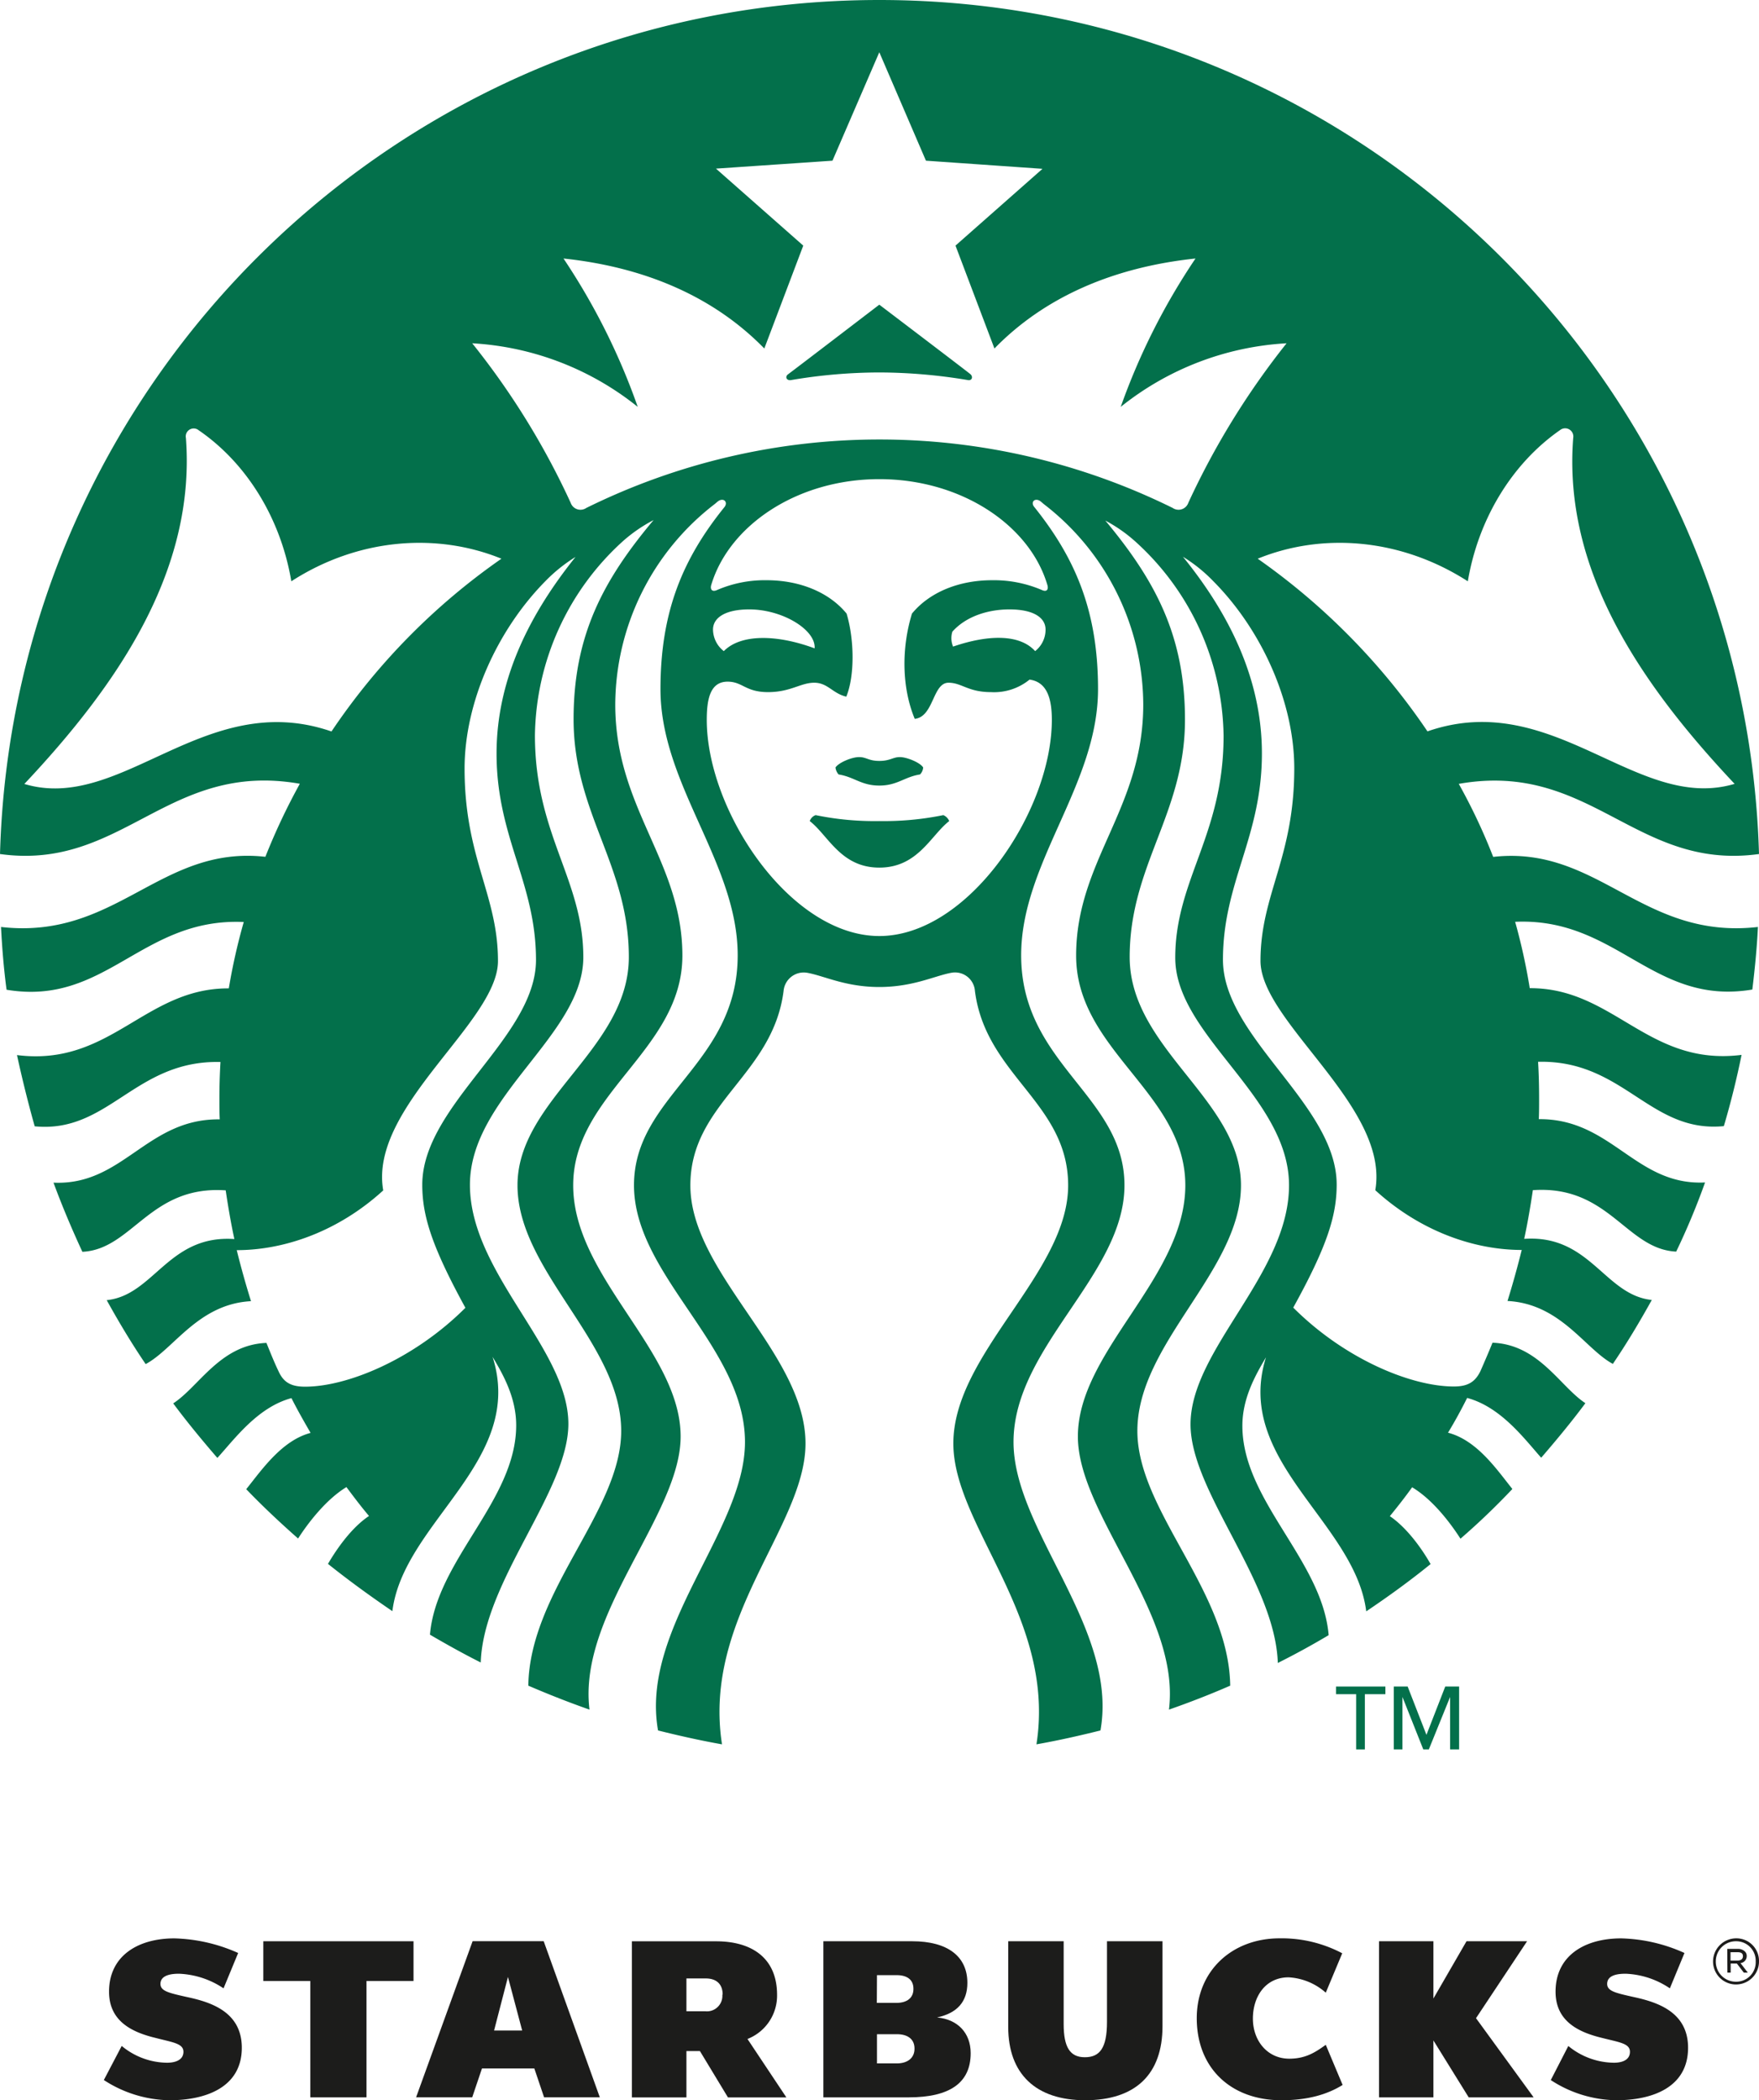 <svg xmlns="http://www.w3.org/2000/svg" viewBox="0 0 361.32 431.32">
  <defs>
    <style>
      .bb210510-93fe-427c-8a95-d461a8310311 {
        fill: #03704b;
      }

      .a225c24f-aabc-46f0-a9d5-02b8cafba1e2 {
        fill: #1c1c1b;
      }
    </style>
  </defs>
  <title>资源 1</title>
  <g id="b53419cd-d1fe-4a34-a168-0539c8740927" data-name="图层 2">
    <g id="b44e0287-50a1-4eb0-8cc7-0081ebcb85b3" data-name="Layer 1">
      <g>
        <line class="bb210510-93fe-427c-8a95-d461a8310311" x1="280.36" y1="347.93" x2="280.36" y2="359.28"/>
        <polyline class="bb210510-93fe-427c-8a95-d461a8310311" points="289.15 346.36 293.01 356.28 293.01 356.28"/>
        <path class="bb210510-93fe-427c-8a95-d461a8310311" d="M198.84,78.06h0a111.33,111.33,0,0,0-18.22-1.57,109.19,109.19,0,0,0-18.15,1.57c-.93.14-1.28-.71-.57-1.21s18.72-14.28,18.72-14.28,18.15,13.78,18.72,14.28S199.69,78.2,198.84,78.06Zm-31.3,89.34h0a2,2,0,0,0-1.21,1.22c3.79,2.92,6.36,9.56,14.29,9.56s10.58-6.64,14.36-9.56a2.25,2.25,0,0,0-1.21-1.22,61,61,0,0,1-13.15,1.22A59.91,59.91,0,0,1,167.54,167.4Zm13.08-11.13h0c-2.21,0-2.64-.79-4.15-.79s-4.21,1.14-4.85,2.14a2.6,2.6,0,0,0,.64,1.43c3.21.5,4.64,2.28,8.36,2.28s5.14-1.78,8.36-2.28a2.25,2.25,0,0,0,.65-1.43c-.58-1-3.37-2.14-4.79-2.14S182.84,156.27,180.62,156.27Zm180.48,34.1h0c-.21,4.36-.64,8.64-1.15,12.85-20.43,3.43-27.79-14.85-48.72-13.91a123.57,123.57,0,0,1,3,13.63c17.29-.08,24.29,16.12,43.51,13.7-1,4.92-2.22,9.84-3.64,14.63-15.22,1.49-20.58-13.64-38.16-13.21.15,2.5.21,5,.21,7.57,0,1.42,0,2.85-.06,4.21,15-.14,19.85,13.7,34.15,13a146.06,146.06,0,0,1-5.93,14.2c-10.29-.49-13.8-13.7-29.44-12.62-.5,3.35-1.07,6.7-1.78,10,13.57-.93,16.5,11.55,26.21,12.55-2.5,4.5-5.14,8.93-8,13.13-5.71-3.06-10.71-12.35-21.64-12.92,1.06-3.42,2.06-7,2.92-10.48-9.71,0-20.79-3.79-30.08-12.27,3-17.13-23.58-34.54-23.58-47.1,0-13.63,6.94-21.12,6.94-39.53,0-13.56-6.65-28.4-16.65-38.46a31.82,31.82,0,0,0-6.22-5c9.22,11.35,16.22,24.83,16.22,40.39,0,17.27-8,26.4-8,42.38s23.36,29.76,23.36,46.17c0,6.49-2.07,12.85-8.92,25.26,10.49,10.5,24.14,16.2,33,16.2,2.86,0,4.36-.93,5.44-3.14.85-1.93,1.71-3.93,2.49-5.85,9.51.36,13.87,9,19.08,12.42-2.86,3.85-5.94,7.56-9.08,11.2-3.49-3.93-8.29-10.42-15.21-12.28-1.22,2.43-2.5,4.79-3.93,7.14,6,1.57,10.07,7.64,13.22,11.56A145.52,145.52,0,0,1,300,316c-2.29-3.56-5.86-8.13-9.93-10.56-1.43,2-3,4-4.58,5.93,3.37,2.28,6.43,6.42,8.37,9.84-4.22,3.43-8.65,6.64-13.22,9.71-2.29-18.34-27.3-30.9-20.59-52.17-2.2,3.71-4.85,8.42-4.85,14.06,0,15.41,16.44,27.62,17.72,43-3.36,2-6.86,3.92-10.44,5.71-.57-16.77-17.93-35.18-17.93-49,0-15.42,20.23-30.9,20.23-49.1s-23.37-30.76-23.37-46.74,9.93-25.19,9.93-45.59a54.76,54.76,0,0,0-18.14-39.89,30.82,30.82,0,0,0-6.15-4.29c10.36,12.43,16.36,23.77,16.36,40.9,0,19.26-11.36,29.9-11.36,48.73s22.86,29.33,22.86,46.88-21.28,32.4-21.28,50.45c0,16.41,18.79,32.83,19.07,52.31-4.07,1.78-8.29,3.42-12.58,4.92,2.43-19.7-18.71-40-18.71-56.09,0-17.55,22.07-32.61,22.07-51.59s-22.43-27.68-22.43-47.17,13.79-30.18,13.79-51.58a52.19,52.19,0,0,0-20.37-41.1c-.28-.22-.49-.43-.78-.65-1.14-.78-2.07.22-1.22,1.22,8.51,10.62,13.08,21.48,13.08,37.39,0,19.69-15.79,35.61-15.79,54.66,0,22.4,21.22,28.82,21.22,47.23s-22.79,33.19-22.79,52.73c0,18.13,21.58,38.25,17.86,59.23-4.29,1.07-8.72,2.07-13.15,2.85,4.08-26-17.07-44.81-17.07-61.79,0-18.48,23.58-35,23.58-53,0-17-16.94-22.55-19.15-39.95a4.1,4.1,0,0,0-4.86-3.71c-3.43.63-7.86,2.92-14.79,2.92s-11.29-2.29-14.79-2.92a4.16,4.16,0,0,0-4.86,3.71c-2.21,17.4-19.15,23-19.15,39.95,0,18.05,23.65,34.54,23.65,53,0,17-21.22,35.75-17.15,61.79-4.43-.78-8.86-1.78-13.14-2.85-3.72-21,17.86-41.1,17.86-59.23,0-19.54-22.8-34.25-22.8-52.73s21.3-24.83,21.3-47.23c0-19.05-15.86-35-15.86-54.66,0-15.91,4.57-26.77,13.14-37.39.79-1-.14-2-1.28-1.22-.29.22-.5.43-.79.65a52.21,52.21,0,0,0-20.36,41.1c0,21.4,13.79,32.18,13.79,51.58s-22.43,28.27-22.43,47.17,22.07,34,22.07,51.59c0,16.06-21.15,36.39-18.72,56.09-4.28-1.5-8.43-3.14-12.57-4.92.29-19.48,19.08-35.9,19.08-52.31,0-18-21.3-32.83-21.3-50.45s22.87-28,22.87-46.88S117.82,167,117.82,147.71c0-17.13,6-28.47,16.43-40.9A31,31,0,0,0,128,111.1,54.77,54.77,0,0,0,109.88,151c0,20.4,9.94,29.61,9.94,45.59S96.53,225.2,96.53,243.32s20.22,33.68,20.22,49.1c0,13.84-17.44,32.25-18,49-3.57-1.79-7-3.71-10.43-5.71,1.29-15.34,17.71-27.55,17.71-43,0-5.64-2.63-10.35-4.85-14.06C108,300,82.88,312.54,80.6,330.88c-4.51-3.07-8.94-6.28-13.23-9.71,2-3.42,5-7.56,8.43-9.84-1.64-1.93-3.14-3.93-4.64-5.93-4,2.43-7.64,7-9.93,10.56-3.64-3.21-7.22-6.56-10.65-10.13,3.15-3.92,7.29-10,13.22-11.56-1.36-2.35-2.71-4.71-3.93-7.14-6.93,1.86-11.64,8.35-15.22,12.28-3.14-3.64-6.21-7.35-9.07-11.2,5.29-3.43,9.65-12.06,19.15-12.42.78,1.92,1.57,3.92,2.5,5.85,1,2.21,2.5,3.14,5.43,3.14,8.79,0,22.43-5.7,32.94-16.2-6.79-12.41-8.86-18.77-8.86-25.26,0-16.41,23.36-30.25,23.36-46.17S102,172,102,154.77c0-15.56,7.08-29,16.22-40.39a32.42,32.42,0,0,0-6.22,5c-9.92,10.06-16.57,24.9-16.57,38.46,0,18.41,6.86,25.9,6.86,39.53,0,12.56-26.58,30-23.57,47.1-9.29,8.48-20.37,12.27-30.09,12.27.86,3.49,1.86,7.06,2.93,10.48-10.86.57-15.86,9.86-21.64,12.92-2.86-4.2-5.51-8.63-8-13.13,9.72-1,12.65-13.48,26.22-12.55-.71-3.29-1.28-6.64-1.78-10-15.58-1.08-19.15,12.13-29.44,12.62-2.14-4.63-4.14-9.34-5.93-14.2,14.29.65,19.15-13.19,34.15-13-.07-1.36-.07-2.79-.07-4.21,0-2.57.07-5.07.22-7.57-17.58-.43-22.94,14.7-38.16,13.21-1.35-4.79-2.57-9.71-3.64-14.63,19.22,2.42,26.22-13.78,43.51-13.7a123.71,123.71,0,0,1,3.07-13.63c-21-.94-28.29,17.34-48.72,13.91C.78,199,.43,194.73.21,190.37c23.72,2.72,32.65-16.83,54.3-14.41a131,131,0,0,1,7.08-15C34.44,156.19,25.22,178.89,0,175.39,2.71,78.06,82.52,0,180.62,0s177.9,78.06,180.7,175.39c-25.3,3.5-34.52-19.2-61.67-14.41a120.12,120.12,0,0,1,7.07,15C328.37,173.54,337.3,193.09,361.1,190.37ZM103,114.74h0c-13.3-5.42-29.44-4.22-43.16,4.64-2.14-12.77-9.07-24.19-19-31a1.63,1.63,0,0,0-2.65,1.58C40.22,117,24.43,140.36,5,161c20,6,37.08-19.77,63.09-10.78A134.85,134.85,0,0,1,103,114.74ZM180.62,98.4h0c-16.79,0-30.8,9.41-34.51,21.69-.29.93.14,1.57,1.21,1.07a24.65,24.65,0,0,1,10.15-2c6.86,0,12.86,2.5,16.43,6.85,1.57,5.21,1.72,12.7-.06,17.06-2.8-.64-3.8-2.86-6.59-2.86s-4.85,1.93-9.49,1.93-5.22-2.15-8.3-2.15c-3.64,0-4.28,3.72-4.28,7.86,0,18.69,17.15,44.38,35.44,44.38s35.44-25.69,35.44-44.38c0-4.14-.86-7.78-4.58-8.28a11.53,11.53,0,0,1-7.93,2.57c-4.71,0-6-1.93-8.71-1.93-3.29,0-3,7-6.94,7.42-2.64-6.34-2.78-14.41-.57-21.62,3.58-4.35,9.58-6.85,16.44-6.85a25,25,0,0,1,10.22,2c1.07.5,1.43-.14,1.14-1.07C211.48,107.81,197.41,98.4,180.62,98.4Zm26.72,26.75h0c-4,0-8.71,1.22-11.71,4.57a4.51,4.51,0,0,0,.14,3.07c7.28-2.5,13.71-2.57,16.86.93a5.59,5.59,0,0,0,2.14-4.43C214.77,126.87,212.34,125.15,207.34,125.15Zm-58.66,8.57h0c3.51-3.57,10.94-3.43,18.65-.57.29-3.78-6.57-8-13.43-8-4.93,0-7.44,1.72-7.44,4.14A5.69,5.69,0,0,0,148.68,133.72ZM264.28,70.5h0a59.77,59.77,0,0,0-34.07,13.06,135,135,0,0,1,15.36-30.47c-16.87,1.78-31,7.91-41.3,18.48l-8-21.13,17.87-15.77L190.2,33l-9.58-22.27L171,33l-23.93,1.63L165,50.44,157,71.57C146.68,61,132.61,54.87,115.75,53.09A135.18,135.18,0,0,1,131,83.56,59.61,59.61,0,0,0,97,70.5a157.18,157.18,0,0,1,20.22,32.75,2.13,2.13,0,0,0,3.21,1.07,136,136,0,0,1,120.46,0,2.13,2.13,0,0,0,3.21-1.07A160.18,160.18,0,0,1,264.28,70.5Zm28.94,79.7h0c25.93-9,43,16.77,63.09,10.78-19.43-20.62-35.29-44-33.15-71.07a1.68,1.68,0,0,0-2.71-1.58c-9.87,6.86-16.79,18.28-18.94,31.05-13.79-8.86-29.86-10.06-43.16-4.64A137,137,0,0,1,293.22,150.2Z"/>
        <polygon class="bb210510-93fe-427c-8a95-d461a8310311" points="280.36 359.27 280.36 359.27 278.57 359.27 278.57 347.93 274.43 347.93 274.43 346.36 284.58 346.36 284.58 347.93 280.36 347.93 280.36 359.27"/>
        <polygon class="bb210510-93fe-427c-8a95-d461a8310311" points="293.01 356.28 293.01 356.28 296.87 346.36 299.72 346.36 299.72 359.27 297.87 359.27 297.87 348.5 293.5 359.27 292.36 359.27 288.08 348.5 288.08 359.27 286.3 359.27 286.3 346.36 289.15 346.36 293.01 356.28"/>
      </g>
      <g>
        <path class="a225c24f-aabc-46f0-a9d5-02b8cafba1e2" d="M238.79,416.12h0c0,9.89-5.56,15.2-15.89,15.2-10.11,0-15.8-5.39-15.8-15.05v-17.6h11.39v17c0,4.72,1.27,6.82,4.34,6.82s4.56-1.87,4.56-7.27V398.67h11.4Z"/>
        <polygon class="a225c24f-aabc-46f0-a9d5-02b8cafba1e2" points="75.28 406.83 75.28 406.83 75.28 430.73 63.75 430.73 63.75 406.83 54.09 406.83 54.09 398.67 84.94 398.67 84.94 406.83 75.28 406.83"/>
        <path class="a225c24f-aabc-46f0-a9d5-02b8cafba1e2" d="M104.34,406h0L101.49,417h5.77Zm7.42,24.72h0l-2-5.92H99l-2,5.92H85.47l11.61-32.06h14.6l11.53,32.06Z"/>
        <path class="a225c24f-aabc-46f0-a9d5-02b8cafba1e2" d="M275.79,428.18h0l-3.46-8.24c-2.1,1.5-4.11,2.85-7.49,2.85-4.49,0-7.48-3.67-7.48-8.24s2.62-8.47,7.33-8.47a12.53,12.53,0,0,1,7.64,3.15l3.38-8.09a26.63,26.63,0,0,0-12.88-3.07c-9.67,0-17,6.59-17,16.4,0,10.34,7.11,16.85,17.38,16.85C268.82,431.32,272.78,430.05,275.79,428.18Z"/>
        <polygon class="a225c24f-aabc-46f0-a9d5-02b8cafba1e2" points="301.69 430.73 301.69 430.73 294.44 419.04 294.44 430.73 283.27 430.73 283.27 398.67 294.44 398.67 294.44 410.43 301.24 398.67 313.68 398.67 303.19 414.47 315.03 430.73 301.69 430.73"/>
        <path class="a225c24f-aabc-46f0-a9d5-02b8cafba1e2" d="M34.84,431.32h0c7.26,0,14.83-2.54,14.83-10.78,0-7.34-6.3-9.36-11.24-10.41-3.67-.83-5.47-1.2-5.47-2.7,0-1.94,2.55-2.09,3.82-2.09a17.68,17.68,0,0,1,9.14,3l3-7.26a34.08,34.08,0,0,0-13.11-3c-7.49,0-13.41,3.6-13.41,10.94,0,6,4.57,8.31,9.59,9.51,3.45.9,5.69,1.12,5.69,2.84s-1.72,2.25-3.37,2.25A14.79,14.79,0,0,1,25,420.17l-3.67,7A25.31,25.31,0,0,0,34.84,431.32Z"/>
        <path class="a225c24f-aabc-46f0-a9d5-02b8cafba1e2" d="M332,431.32h0c7.26,0,14.75-2.54,14.75-10.78,0-7.34-6.29-9.36-11.15-10.41-3.68-.83-5.47-1.2-5.47-2.7,0-1.94,2.47-2.09,3.82-2.09a17.41,17.41,0,0,1,9.06,3l3-7.26a33.36,33.36,0,0,0-13-3c-7.57,0-13.48,3.6-13.48,10.94,0,6,4.57,8.31,9.59,9.51,3.52.9,5.69,1.12,5.69,2.84s-1.65,2.25-3.3,2.25a15,15,0,0,1-9.36-3.44l-3.6,7A25.13,25.13,0,0,0,332,431.32Z"/>
        <path class="a225c24f-aabc-46f0-a9d5-02b8cafba1e2" d="M351.88,402.86h0v-.07a4.76,4.76,0,0,1,4.79-4.72,4.64,4.64,0,0,1,4.65,4.72,4.72,4.72,0,1,1-9.44.07Zm8.76-.07h0a4,4,0,0,0-4-4.12,4.12,4.12,0,0,0-4.19,4.12v.07a4.11,4.11,0,0,0,4.11,4.12A4,4,0,0,0,360.64,402.79Zm-5.84-2.55H357a2,2,0,0,1,1.42.53,1.21,1.21,0,0,1,.38.9v.07a1.45,1.45,0,0,1-1.28,1.42l1.5,1.95h-.82l-1.43-1.87h-1.27v1.87h-.67Zm2.09,2.4h0c.68,0,1.13-.3,1.13-.9s-.38-.82-1.13-.82h-1.42v1.72Z"/>
        <path class="a225c24f-aabc-46f0-a9d5-02b8cafba1e2" d="M153.54,418.74h0a9.56,9.56,0,0,0,6.08-9.06c0-7.56-5.18-11-12.51-11H129.8v32.06H141v-9.52h2.77l5.76,9.52h12Zm-5.16-9.06h0a3.18,3.18,0,0,1-3.52,3.37H141v-6.74h4c2.1,0,3.44,1.12,3.44,3.29Z"/>
        <path class="a225c24f-aabc-46f0-a9d5-02b8cafba1e2" d="M192.49,414.32h0c4.13-.9,6.22-3.22,6.22-7.11,0-5.47-4.12-8.54-11.31-8.54H169.13v32.06h17.52c8.47,0,12.74-3,12.74-9.07C199.39,417.47,196.68,414.7,192.49,414.32Zm-12.35-8.69h4.05c2.09,0,3.44.9,3.44,2.78v.07c0,1.8-1.28,2.85-3.52,2.85h-4Zm7.71,15.13h0c0,1.88-1.42,3-3.66,3h-4.05v-6h4.11c2.18,0,3.6,1,3.6,2.92Z"/>
      </g>
    </g>
  </g>
</svg>
